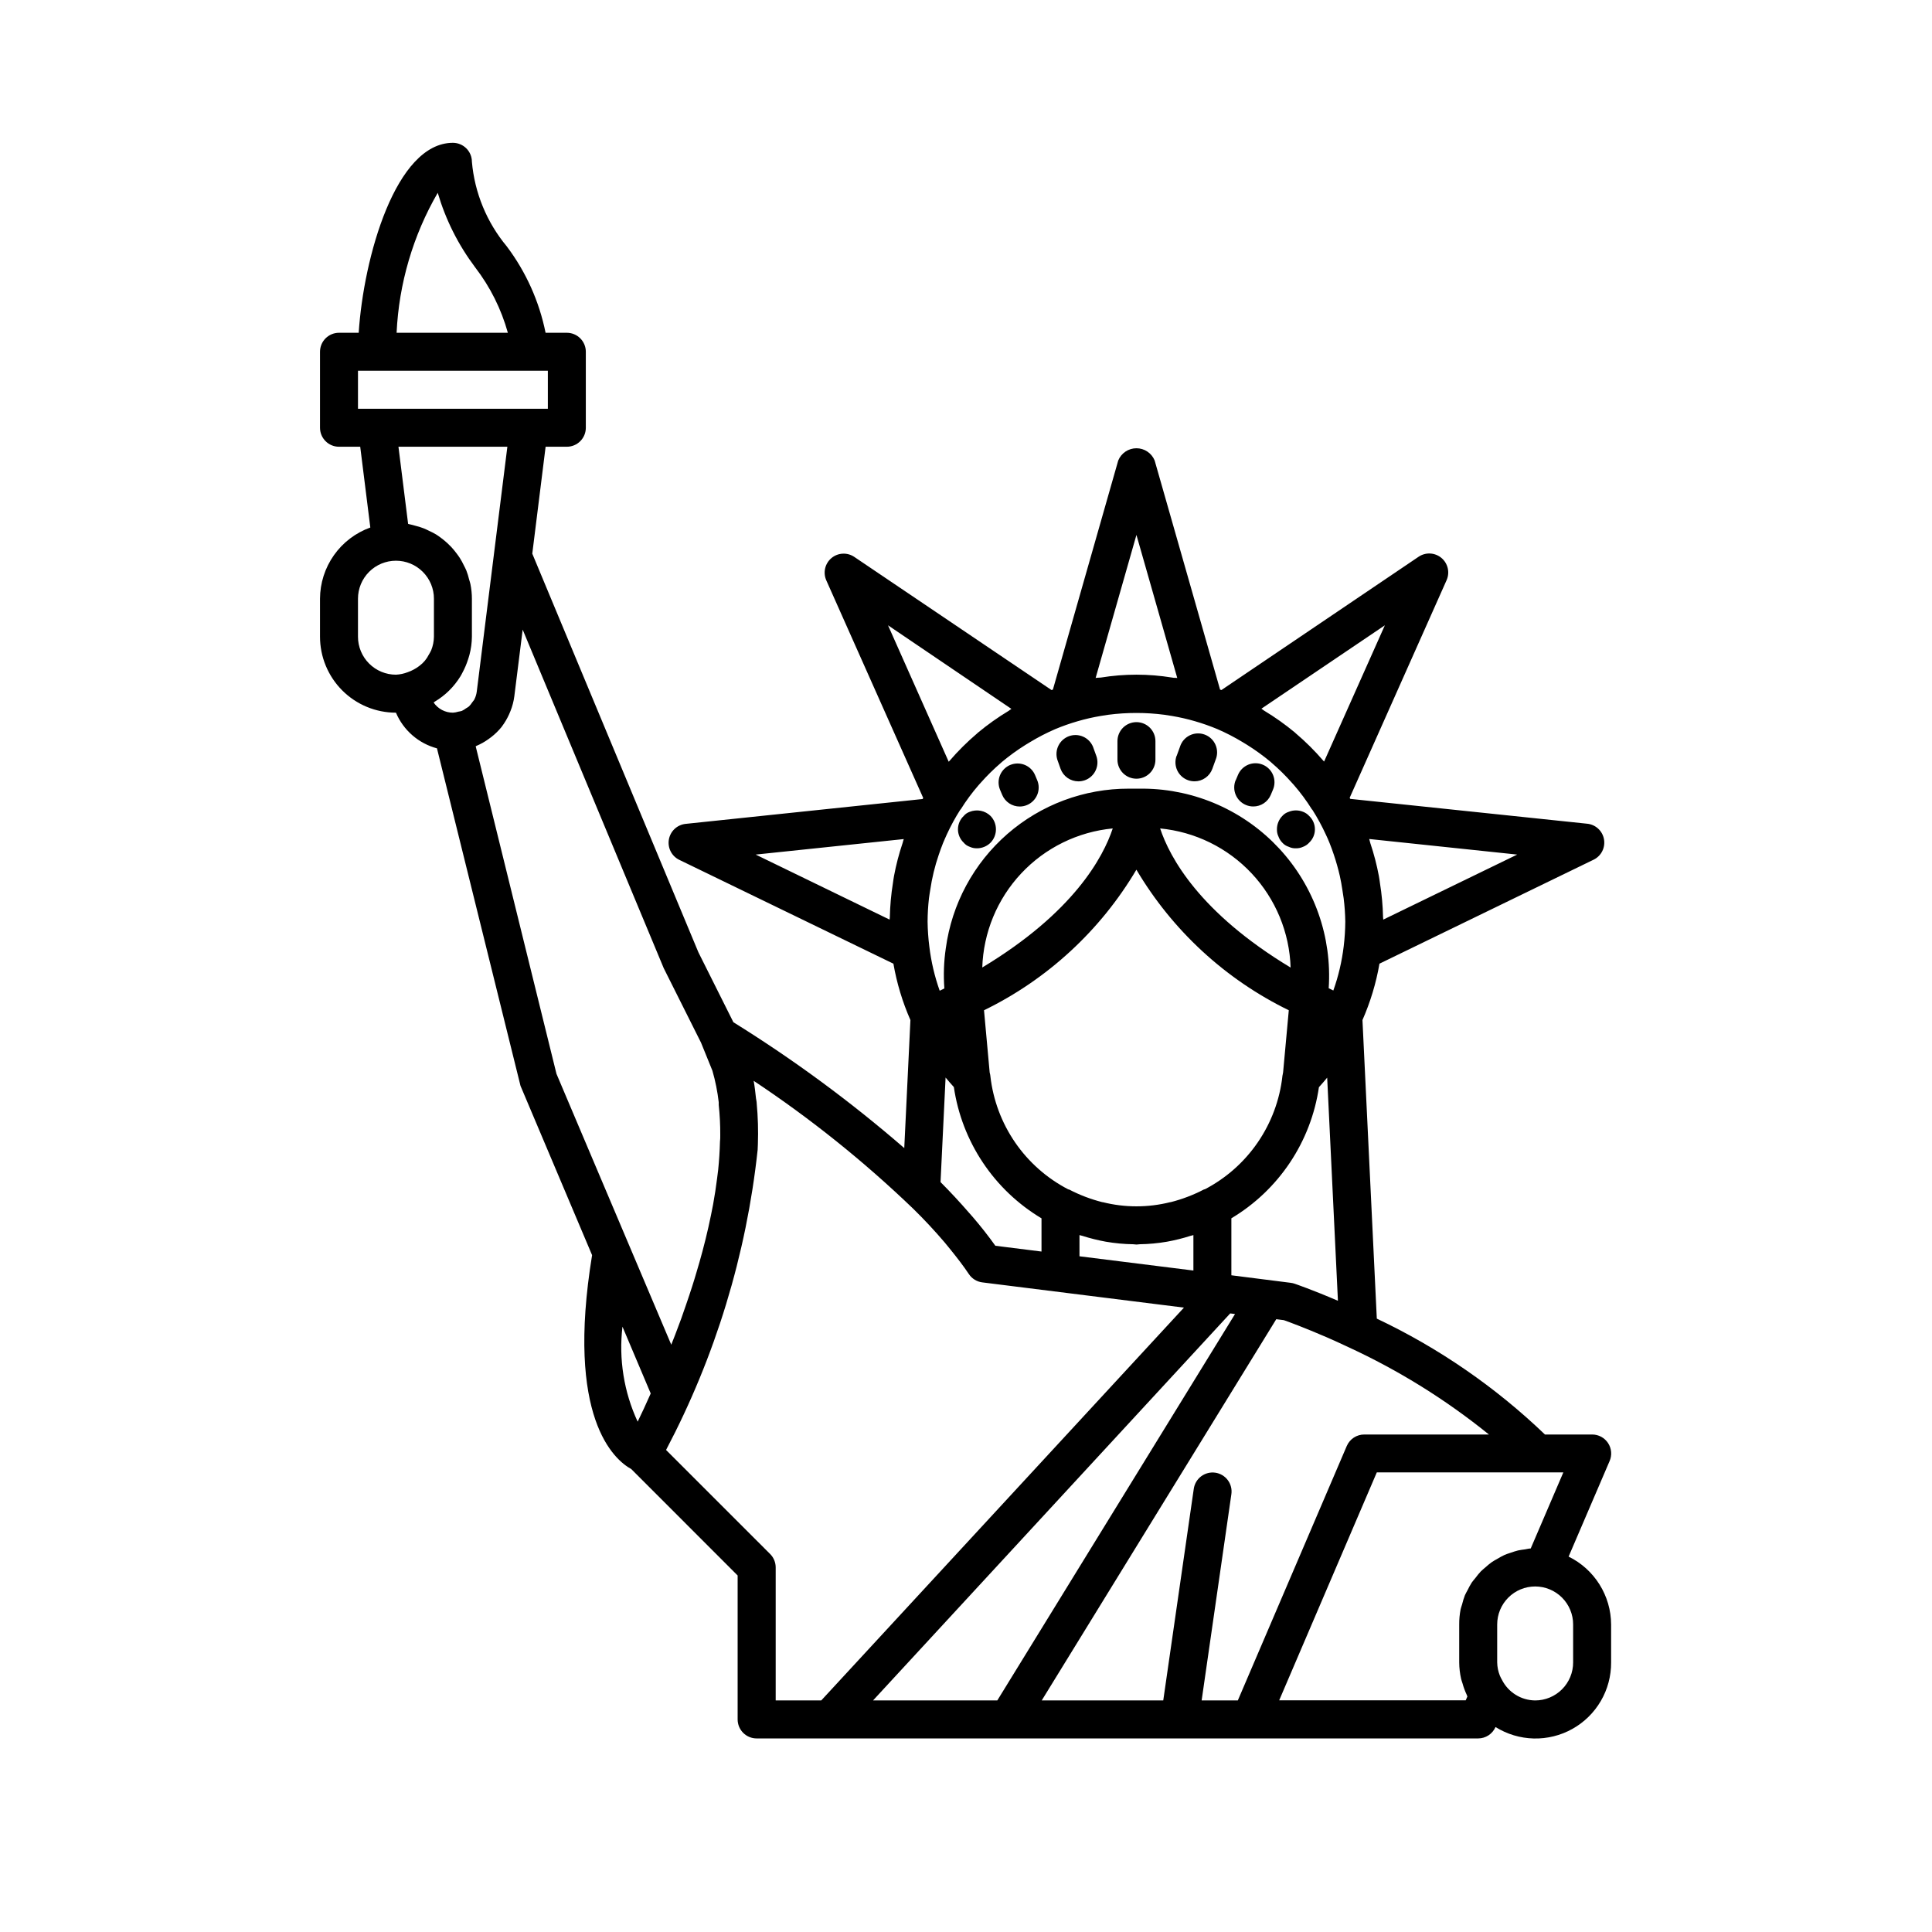 <svg version="1.0" preserveAspectRatio="xMidYMid meet" height="1080" viewBox="0 0 810 810" zoomAndPan="magnify" width="1080" xmlns:xlink="http://www.w3.org/1999/xlink" xmlns="http://www.w3.org/2000/svg"><defs><clipPath id="8046b9fe3f"><path clip-rule="nonzero" d="M 134 59.875 L 675.949 59.875 L 675.949 728.875 L 134 728.875 Z M 134 59.875"></path></clipPath></defs><g clip-path="url(#8046b9fe3f)"><path fill-rule="nonzero" fill-opacity="1" d="M 166.004 298.793 C 166.777 300.613 167.742 302.32 168.902 303.918 C 170.062 305.516 171.387 306.965 172.875 308.258 C 174.367 309.555 175.98 310.668 177.727 311.594 C 179.469 312.52 181.293 313.238 183.199 313.75 L 218.227 455.25 L 248.234 526.227 C 237.09 594.43 257.5 611.996 264.68 615.93 L 309.258 660.527 L 309.258 720.879 C 309.258 721.402 309.309 721.922 309.414 722.434 C 309.516 722.945 309.664 723.445 309.863 723.926 C 310.066 724.41 310.309 724.871 310.602 725.305 C 310.891 725.738 311.223 726.141 311.59 726.512 C 311.961 726.879 312.363 727.211 312.797 727.5 C 313.23 727.793 313.691 728.035 314.172 728.238 C 314.656 728.438 315.152 728.59 315.668 728.691 C 316.18 728.793 316.695 728.844 317.219 728.844 L 619.711 728.844 C 620.484 728.844 621.242 728.73 621.984 728.512 C 622.727 728.289 623.422 727.965 624.07 727.543 C 624.715 727.117 625.289 726.609 625.789 726.016 C 626.289 725.426 626.691 724.773 627.004 724.066 C 628.199 724.812 629.441 725.477 630.727 726.059 C 632.012 726.641 633.332 727.137 634.684 727.539 C 636.035 727.945 637.41 728.262 638.801 728.48 C 640.195 728.703 641.598 728.832 643.008 728.867 C 644.422 728.902 645.828 728.844 647.23 728.688 C 648.633 728.535 650.02 728.289 651.391 727.949 C 652.758 727.609 654.102 727.184 655.414 726.664 C 656.727 726.145 658 725.543 659.23 724.852 C 660.465 724.164 661.645 723.398 662.773 722.551 C 663.902 721.703 664.973 720.785 665.98 719.797 C 666.988 718.809 667.922 717.758 668.789 716.641 C 669.656 715.527 670.445 714.359 671.156 713.141 C 671.867 711.922 672.492 710.66 673.035 709.355 C 673.578 708.051 674.031 706.719 674.395 705.355 C 674.758 703.988 675.031 702.605 675.207 701.207 C 675.387 699.805 675.473 698.398 675.465 696.988 L 675.465 681.059 C 675.457 679.586 675.348 678.117 675.137 676.656 C 674.926 675.195 674.617 673.758 674.207 672.34 C 673.793 670.922 673.289 669.539 672.684 668.195 C 672.082 666.848 671.391 665.547 670.605 664.297 C 669.824 663.047 668.957 661.859 668.008 660.727 C 667.062 659.598 666.039 658.539 664.945 657.551 C 663.848 656.562 662.691 655.656 661.469 654.828 C 660.246 654 658.973 653.262 657.648 652.613 L 674.828 612.57 C 674.961 612.27 675.074 611.957 675.168 611.641 C 675.258 611.328 675.332 611.004 675.387 610.68 C 675.441 610.355 675.473 610.027 675.488 609.695 C 675.5 609.367 675.492 609.039 675.465 608.711 C 675.438 608.379 675.387 608.055 675.32 607.73 C 675.25 607.41 675.164 607.094 675.055 606.781 C 674.945 606.469 674.82 606.164 674.676 605.867 C 674.527 605.574 674.367 605.289 674.184 605.012 C 674.004 604.734 673.805 604.473 673.594 604.223 C 673.379 603.969 673.148 603.734 672.906 603.512 C 672.664 603.289 672.406 603.082 672.137 602.891 C 671.871 602.699 671.59 602.523 671.301 602.371 C 671.008 602.215 670.711 602.074 670.402 601.957 C 670.094 601.836 669.781 601.738 669.461 601.66 C 669.141 601.578 668.816 601.52 668.492 601.48 C 668.164 601.438 667.836 601.422 667.504 601.422 L 647.73 601.422 C 637.367 591.48 626.27 582.434 614.445 574.285 C 602.617 566.133 590.215 558.988 577.234 552.84 L 571.219 427.664 C 574.551 420.074 576.93 412.195 578.348 404.027 L 668.125 360.434 C 668.902 360.055 669.602 359.562 670.219 358.957 C 670.836 358.352 671.344 357.664 671.734 356.891 C 672.129 356.121 672.391 355.309 672.516 354.449 C 672.645 353.594 672.633 352.742 672.484 351.887 C 672.336 351.035 672.051 350.23 671.641 349.469 C 671.227 348.707 670.703 348.035 670.07 347.445 C 669.438 346.855 668.727 346.379 667.938 346.02 C 667.152 345.664 666.328 345.441 665.465 345.352 L 566.121 334.934 L 565.852 334.488 L 606.48 243.27 C 606.836 242.477 607.055 241.652 607.137 240.789 C 607.223 239.93 607.168 239.074 606.973 238.23 C 606.777 237.387 606.453 236.598 606.004 235.859 C 605.551 235.117 604.992 234.473 604.328 233.914 C 603.664 233.359 602.93 232.922 602.125 232.605 C 601.32 232.289 600.484 232.109 599.621 232.062 C 598.754 232.02 597.906 232.113 597.074 232.348 C 596.238 232.582 595.465 232.941 594.746 233.426 L 512.07 289.316 L 511.516 289.109 L 484.098 193.082 C 483.789 192.32 483.379 191.621 482.859 190.984 C 482.344 190.344 481.746 189.797 481.062 189.34 C 480.383 188.879 479.652 188.531 478.867 188.293 C 478.082 188.051 477.277 187.934 476.457 187.934 C 475.637 187.934 474.836 188.051 474.051 188.293 C 473.266 188.531 472.531 188.879 471.852 189.34 C 471.172 189.797 470.57 190.344 470.055 190.984 C 469.535 191.621 469.125 192.32 468.816 193.082 L 441.434 289.109 L 440.875 289.316 L 358.168 233.488 C 357.449 233.004 356.676 232.645 355.844 232.41 C 355.008 232.18 354.16 232.082 353.293 232.129 C 352.43 232.172 351.594 232.352 350.789 232.668 C 349.984 232.984 349.25 233.422 348.586 233.98 C 347.922 234.535 347.363 235.184 346.914 235.922 C 346.461 236.66 346.137 237.449 345.941 238.297 C 345.75 239.141 345.695 239.992 345.777 240.855 C 345.863 241.715 346.082 242.543 346.434 243.332 L 387.062 334.551 L 386.793 334.996 L 287.449 345.414 C 286.586 345.504 285.762 345.727 284.977 346.086 C 284.188 346.441 283.477 346.918 282.844 347.508 C 282.211 348.098 281.688 348.773 281.277 349.531 C 280.863 350.293 280.582 351.102 280.43 351.953 C 280.281 352.805 280.27 353.66 280.398 354.516 C 280.527 355.371 280.785 356.184 281.18 356.957 C 281.574 357.727 282.078 358.414 282.695 359.02 C 283.312 359.625 284.012 360.117 284.789 360.496 L 374.566 404.027 C 375.984 412.195 378.363 420.074 381.699 427.664 L 379.117 481.34 C 356.633 461.859 332.75 444.27 307.477 428.574 L 292.812 399.266 L 223.16 232.121 L 228.75 187.297 L 237.648 187.297 C 238.172 187.297 238.688 187.246 239.203 187.145 C 239.715 187.043 240.211 186.891 240.695 186.691 C 241.176 186.492 241.637 186.246 242.07 185.957 C 242.504 185.668 242.906 185.336 243.277 184.965 C 243.648 184.598 243.977 184.195 244.266 183.758 C 244.559 183.324 244.801 182.867 245.004 182.383 C 245.203 181.898 245.355 181.402 245.457 180.887 C 245.559 180.375 245.609 179.859 245.609 179.336 L 245.609 147.48 C 245.609 146.957 245.559 146.438 245.457 145.926 C 245.355 145.414 245.203 144.914 245.004 144.43 C 244.801 143.949 244.559 143.488 244.266 143.055 C 243.977 142.621 243.648 142.219 243.277 141.848 C 242.906 141.477 242.504 141.148 242.07 140.859 C 241.637 140.566 241.176 140.32 240.695 140.121 C 240.211 139.922 239.715 139.77 239.203 139.668 C 238.688 139.566 238.172 139.516 237.648 139.516 L 228.734 139.516 C 227.406 132.938 225.367 126.586 222.617 120.465 C 219.863 114.348 216.469 108.605 212.43 103.246 C 210.355 100.75 208.48 98.113 206.805 95.332 C 205.129 92.551 203.672 89.66 202.438 86.66 C 201.199 83.656 200.195 80.578 199.426 77.422 C 198.656 74.27 198.133 71.074 197.848 67.84 C 197.848 67.316 197.797 66.801 197.695 66.285 C 197.594 65.773 197.441 65.277 197.242 64.793 C 197.039 64.309 196.797 63.852 196.504 63.414 C 196.215 62.98 195.887 62.578 195.516 62.211 C 195.145 61.84 194.742 61.508 194.309 61.219 C 193.875 60.93 193.414 60.684 192.934 60.484 C 192.449 60.281 191.953 60.133 191.441 60.031 C 190.926 59.926 190.41 59.875 189.887 59.875 C 165.879 59.875 152.426 107.977 150.387 139.516 L 142.125 139.516 C 141.602 139.516 141.086 139.566 140.57 139.668 C 140.059 139.77 139.562 139.922 139.078 140.121 C 138.594 140.32 138.137 140.566 137.703 140.859 C 137.27 141.148 136.867 141.477 136.496 141.848 C 136.125 142.219 135.797 142.621 135.508 143.055 C 135.215 143.488 134.969 143.949 134.77 144.43 C 134.57 144.914 134.418 145.414 134.316 145.926 C 134.215 146.438 134.164 146.957 134.164 147.48 L 134.164 179.336 C 134.164 179.859 134.215 180.375 134.316 180.887 C 134.418 181.402 134.57 181.898 134.77 182.383 C 134.969 182.867 135.215 183.324 135.508 183.758 C 135.797 184.195 136.125 184.598 136.496 184.965 C 136.867 185.336 137.27 185.668 137.703 185.957 C 138.137 186.246 138.594 186.492 139.078 186.691 C 139.562 186.895 140.059 187.043 140.57 187.145 C 141.086 187.246 141.602 187.297 142.125 187.297 L 151.023 187.297 L 155.258 221.16 C 153.73 221.711 152.25 222.371 150.824 223.148 C 149.395 223.922 148.035 224.801 146.742 225.785 C 145.445 226.77 144.234 227.844 143.105 229.012 C 141.977 230.184 140.945 231.43 140.008 232.758 C 139.07 234.086 138.238 235.477 137.512 236.93 C 136.785 238.383 136.176 239.887 135.68 241.434 C 135.184 242.98 134.812 244.559 134.555 246.164 C 134.301 247.77 134.172 249.383 134.164 251.012 L 134.164 266.938 C 134.164 267.98 134.215 269.023 134.316 270.059 C 134.422 271.098 134.574 272.129 134.777 273.152 C 134.98 274.176 135.234 275.188 135.535 276.184 C 135.84 277.184 136.188 278.164 136.59 279.129 C 136.988 280.094 137.434 281.035 137.926 281.953 C 138.414 282.875 138.953 283.77 139.531 284.637 C 140.109 285.504 140.73 286.34 141.391 287.148 C 142.055 287.953 142.754 288.727 143.492 289.465 C 144.227 290.199 145 290.902 145.805 291.562 C 146.613 292.223 147.449 292.844 148.316 293.426 C 149.184 294.004 150.078 294.539 150.996 295.031 C 151.914 295.523 152.855 295.969 153.82 296.367 C 154.785 296.77 155.766 297.117 156.762 297.422 C 157.762 297.723 158.77 297.977 159.793 298.18 C 160.816 298.383 161.848 298.539 162.883 298.641 C 163.922 298.742 164.965 298.793 166.004 298.793 Z M 636.094 358.285 L 579.941 385.551 C 579.941 385.203 579.848 384.852 579.848 384.5 C 579.742 379.691 579.309 374.914 578.539 370.164 C 578.398 369.195 578.285 368.223 578.094 367.25 C 577.223 362.582 576.027 357.992 574.512 353.488 C 574.32 352.934 574.242 352.312 574.051 351.754 Z M 378.402 353.504 C 376.887 358.004 375.691 362.586 374.82 367.25 C 374.629 368.223 374.52 369.195 374.375 370.164 C 373.605 374.914 373.172 379.691 373.07 384.5 C 373.07 384.852 372.973 385.203 372.973 385.551 L 316.82 358.285 L 378.91 351.785 C 378.672 352.344 378.594 352.949 378.402 353.535 Z M 198.008 294.43 C 197.605 295.066 197.137 295.648 196.605 296.18 C 196.223 296.477 195.82 296.734 195.395 296.961 C 194.844 297.387 194.258 297.746 193.629 298.043 C 193.148 298.191 192.66 298.297 192.164 298.363 C 191.422 298.605 190.664 298.746 189.887 298.793 C 189.09 298.793 188.305 298.699 187.531 298.508 C 186.758 298.316 186.02 298.035 185.312 297.664 C 184.609 297.293 183.957 296.84 183.363 296.309 C 182.77 295.777 182.246 295.184 181.801 294.523 C 181.973 294.43 182.102 294.27 182.277 294.176 C 186.715 291.516 190.297 287.984 193.023 283.582 C 193.375 283.023 193.66 282.434 193.961 281.863 C 194.863 280.176 195.605 278.426 196.191 276.605 C 196.398 275.922 196.637 275.27 196.812 274.582 C 197.477 272.078 197.82 269.527 197.848 266.938 L 197.848 251.012 C 197.844 248.945 197.637 246.902 197.227 244.879 C 197.098 244.242 196.875 243.637 196.699 243 C 196.387 241.691 195.988 240.414 195.508 239.16 C 195.219 238.441 194.855 237.789 194.52 237.121 C 194.008 236.023 193.43 234.961 192.785 233.934 C 192.371 233.266 191.875 232.645 191.414 232.008 C 190.719 231.07 189.977 230.172 189.188 229.316 C 188.637 228.738 188.07 228.18 187.484 227.645 C 186.629 226.863 185.738 226.129 184.809 225.445 C 184.168 224.961 183.512 224.504 182.832 224.074 C 181.832 223.488 180.805 222.957 179.746 222.484 C 179.027 222.133 178.328 221.781 177.578 221.496 C 176.426 221.047 175.25 220.68 174.047 220.398 C 173.297 220.191 172.582 219.965 171.832 219.824 C 171.578 219.824 171.355 219.68 171.102 219.633 L 167.055 187.297 L 212.715 187.297 L 199.887 289.953 C 199.73 291.172 199.363 292.324 198.785 293.41 C 198.543 293.762 198.285 294.102 198.008 294.43 Z M 267.34 596.039 C 264.457 589.824 262.477 583.336 261.395 576.57 C 260.312 569.805 260.172 563.023 260.973 556.219 L 272.816 584.219 C 270.777 588.855 268.918 592.805 267.34 596.039 Z M 418.125 712.914 L 366.031 712.914 L 515.766 550.66 L 516.594 550.754 L 517.789 550.914 Z M 415.227 451.238 L 415.227 451.141 C 415.168 450.641 415.066 450.148 414.926 449.66 L 412.551 423.555 C 419.168 420.332 425.512 416.641 431.59 412.492 C 437.664 408.34 443.41 403.77 448.82 398.777 C 454.227 393.789 459.246 388.434 463.875 382.711 C 468.504 376.984 472.691 370.957 476.441 364.621 C 480.191 370.957 484.379 376.984 489.008 382.711 C 493.637 388.434 498.656 393.789 504.062 398.777 C 509.473 403.77 515.219 408.34 521.293 412.492 C 527.371 416.641 533.715 420.332 540.332 423.555 L 537.957 449.5 C 537.957 449.773 537.688 450.871 537.656 451.094 L 537.656 451.191 C 537.379 453.672 536.949 456.129 536.367 458.559 C 535.789 460.992 535.062 463.375 534.188 465.719 C 533.316 468.059 532.305 470.34 531.152 472.555 C 530 474.773 528.719 476.914 527.305 478.973 C 525.895 481.031 524.359 483 522.703 484.871 C 521.051 486.742 519.289 488.508 517.418 490.164 C 515.547 491.82 513.582 493.355 511.523 494.77 C 509.469 496.184 507.332 497.469 505.113 498.625 C 504.973 498.625 504.797 498.625 504.668 498.734 C 500.254 501.027 495.637 502.781 490.816 504.008 L 490.645 504.008 C 485.992 505.176 481.27 505.762 476.473 505.762 C 471.676 505.762 466.953 505.176 462.305 504.008 L 462.129 504.008 C 457.309 502.781 452.691 501.027 448.277 498.734 C 448.152 498.656 447.977 498.734 447.832 498.625 C 445.613 497.473 443.477 496.191 441.418 494.777 C 439.355 493.367 437.391 491.832 435.52 490.18 C 433.645 488.527 431.879 486.766 430.223 484.895 C 428.566 483.027 427.031 481.062 425.613 479.004 C 424.199 476.945 422.914 474.809 421.758 472.594 C 420.605 470.379 419.59 468.102 418.715 465.762 C 417.84 463.422 417.109 461.035 416.527 458.605 C 415.941 456.176 415.508 453.719 415.227 451.238 Z M 436.656 510.793 L 436.656 524.715 L 417.312 522.293 C 414.34 518.137 411.188 514.125 407.855 510.25 L 406.262 508.449 C 402.434 504.027 398.453 499.742 394.324 495.598 L 396.441 451.762 C 397.555 453.117 398.719 454.457 399.91 455.762 C 400.324 458.586 400.891 461.375 401.613 464.137 C 402.336 466.895 403.211 469.605 404.234 472.27 C 405.258 474.934 406.426 477.531 407.738 480.062 C 409.047 482.598 410.496 485.051 412.082 487.422 C 413.664 489.793 415.375 492.07 417.211 494.254 C 419.047 496.438 421 498.512 423.066 500.477 C 425.133 502.441 427.305 504.285 429.574 506.012 C 431.848 507.734 434.207 509.328 436.656 510.793 Z M 411.82 405.668 C 411.879 403.848 412.016 402.031 412.238 400.227 C 412.457 398.418 412.762 396.621 413.145 394.84 C 413.527 393.059 413.988 391.301 414.531 389.559 C 415.074 387.82 415.691 386.109 416.391 384.426 C 417.086 382.742 417.855 381.094 418.703 379.48 C 419.547 377.867 420.465 376.293 421.449 374.762 C 422.438 373.234 423.492 371.75 424.613 370.312 C 425.734 368.879 426.918 367.496 428.164 366.168 C 429.41 364.84 430.715 363.566 432.074 362.355 C 433.434 361.145 434.848 360 436.309 358.914 C 437.773 357.832 439.285 356.816 440.84 355.871 C 442.395 354.922 443.992 354.047 445.625 353.246 C 447.262 352.441 448.926 351.715 450.629 351.062 C 452.328 350.41 454.055 349.836 455.805 349.34 C 457.559 348.844 459.328 348.426 461.121 348.09 C 462.91 347.754 464.711 347.5 466.523 347.324 C 462.496 359.461 450.062 382.621 411.82 405.621 Z M 486.375 347.324 C 488.188 347.5 489.988 347.754 491.781 348.09 C 493.57 348.426 495.34 348.84 497.094 349.336 C 498.844 349.832 500.57 350.406 502.273 351.059 C 503.973 351.711 505.641 352.438 507.273 353.238 C 508.91 354.043 510.504 354.918 512.062 355.863 C 513.617 356.809 515.129 357.824 516.59 358.906 C 518.055 359.988 519.469 361.137 520.828 362.348 C 522.191 363.559 523.492 364.828 524.738 366.156 C 525.984 367.484 527.168 368.867 528.293 370.301 C 529.414 371.738 530.469 373.219 531.453 374.75 C 532.441 376.281 533.359 377.852 534.207 379.469 C 535.051 381.082 535.82 382.727 536.52 384.41 C 537.215 386.094 537.836 387.805 538.379 389.547 C 538.922 391.285 539.383 393.043 539.77 394.824 C 540.152 396.605 540.453 398.402 540.676 400.207 C 540.898 402.016 541.039 403.832 541.094 405.652 C 502.805 382.574 490.387 359.414 486.375 347.277 Z M 552.973 455.809 C 554.148 454.504 555.312 453.18 556.426 451.812 L 560.934 545.355 C 550.121 540.703 543.086 538.316 542.688 538.172 C 542.168 538.004 541.637 537.887 541.094 537.82 L 516.258 534.668 L 516.258 510.777 C 518.707 509.312 521.066 507.723 523.336 505.996 C 525.605 504.273 527.773 502.43 529.84 500.465 C 531.906 498.496 533.855 496.426 535.691 494.242 C 537.527 492.062 539.234 489.785 540.82 487.414 C 542.402 485.039 543.848 482.59 545.16 480.055 C 546.469 477.523 547.637 474.926 548.656 472.266 C 549.68 469.602 550.551 466.891 551.273 464.133 C 551.992 461.375 552.559 458.582 552.973 455.762 Z M 452.578 517.816 C 452.973 517.961 453.387 518.008 453.801 518.137 C 457.023 519.168 460.297 519.984 463.625 520.586 C 467.43 521.246 471.262 521.602 475.121 521.656 C 475.582 521.656 475.996 521.781 476.457 521.781 C 476.918 521.781 477.332 521.672 477.793 521.656 C 481.652 521.602 485.484 521.246 489.289 520.586 C 492.617 519.984 495.891 519.168 499.113 518.137 C 499.527 518.008 499.941 517.961 500.34 517.816 L 500.34 532.676 L 452.578 526.703 Z M 659.543 681.059 L 659.543 696.988 C 659.543 697.508 659.52 698.031 659.469 698.551 C 659.418 699.066 659.34 699.582 659.238 700.094 C 659.137 700.605 659.012 701.113 658.859 701.609 C 658.707 702.109 658.531 702.602 658.332 703.082 C 658.133 703.566 657.91 704.035 657.664 704.496 C 657.418 704.957 657.152 705.402 656.859 705.836 C 656.57 706.27 656.262 706.688 655.93 707.094 C 655.602 707.496 655.25 707.883 654.883 708.25 C 654.512 708.621 654.125 708.969 653.723 709.301 C 653.32 709.633 652.902 709.941 652.469 710.23 C 652.035 710.52 651.59 710.789 651.129 711.035 C 650.668 711.281 650.199 711.504 649.715 711.703 C 649.234 711.902 648.742 712.078 648.246 712.23 C 647.746 712.383 647.242 712.508 646.73 712.609 C 646.219 712.711 645.703 712.789 645.184 712.84 C 644.664 712.891 644.145 712.914 643.625 712.914 C 642.184 712.902 640.77 712.699 639.387 712.297 C 638 711.898 636.695 711.32 635.473 710.559 C 634.246 709.801 633.145 708.895 632.168 707.832 C 631.195 706.773 630.379 705.598 629.727 704.316 C 629.383 703.727 629.082 703.125 628.816 702.5 C 628.109 700.73 627.738 698.895 627.703 696.988 L 627.703 681.059 C 627.703 680.539 627.73 680.02 627.781 679.5 C 627.832 678.98 627.906 678.465 628.008 677.953 C 628.109 677.441 628.238 676.938 628.387 676.438 C 628.539 675.938 628.715 675.445 628.914 674.965 C 629.113 674.484 629.336 674.012 629.582 673.551 C 629.828 673.09 630.098 672.645 630.387 672.211 C 630.676 671.777 630.984 671.359 631.316 670.957 C 631.648 670.551 631.996 670.168 632.367 669.797 C 632.734 669.43 633.121 669.078 633.523 668.746 C 633.926 668.418 634.344 668.105 634.777 667.816 C 635.211 667.527 635.66 667.258 636.117 667.012 C 636.578 666.766 637.051 666.543 637.531 666.344 C 638.012 666.145 638.504 665.969 639.004 665.816 C 639.5 665.668 640.008 665.539 640.52 665.438 C 641.027 665.336 641.543 665.262 642.062 665.211 C 642.582 665.156 643.102 665.133 643.625 665.133 C 644.145 665.133 644.664 665.156 645.184 665.211 C 645.703 665.262 646.219 665.336 646.73 665.438 C 647.242 665.539 647.746 665.668 648.246 665.816 C 648.742 665.969 649.234 666.145 649.715 666.344 C 650.199 666.543 650.668 666.766 651.129 667.012 C 651.59 667.258 652.035 667.527 652.469 667.816 C 652.902 668.105 653.32 668.418 653.723 668.746 C 654.125 669.078 654.512 669.43 654.883 669.797 C 655.25 670.168 655.602 670.551 655.93 670.957 C 656.262 671.359 656.57 671.777 656.859 672.211 C 657.152 672.645 657.418 673.09 657.664 673.551 C 657.91 674.012 658.133 674.484 658.332 674.965 C 658.531 675.445 658.707 675.938 658.859 676.438 C 659.012 676.938 659.137 677.441 659.238 677.953 C 659.34 678.465 659.418 678.98 659.469 679.5 C 659.52 680.02 659.543 680.539 659.543 681.059 Z M 655.422 617.348 L 641.762 649.203 C 640.918 649.203 640.168 649.477 639.324 649.586 C 638.48 649.699 637.398 649.824 636.461 650.031 C 635.52 650.238 634.344 650.668 633.273 651.02 C 632.207 651.371 631.492 651.594 630.648 651.977 C 629.648 652.457 628.68 652.988 627.734 653.57 C 626.938 653.992 626.16 654.453 625.41 654.953 C 624.5 655.617 623.629 656.328 622.801 657.09 C 622.148 657.664 621.445 658.203 620.84 658.824 C 620.051 659.676 619.312 660.566 618.629 661.5 C 618.102 662.168 617.531 662.773 617.035 663.492 C 616.395 664.52 615.809 665.582 615.285 666.676 C 614.918 667.395 614.488 668.062 614.172 668.812 C 613.691 670.078 613.293 671.367 612.977 672.684 C 612.785 673.367 612.516 674.004 612.371 674.688 C 611.961 676.793 611.766 678.918 611.781 681.059 L 611.781 696.988 C 611.801 699.336 612.07 701.656 612.594 703.949 C 612.738 704.555 612.977 705.129 613.152 705.715 C 613.613 707.395 614.211 709.016 614.949 710.59 C 615.047 710.812 615.094 711.051 615.207 711.273 L 614.504 712.867 L 536.305 712.867 L 577.234 617.301 L 655.422 617.301 Z M 624.234 601.422 L 571.98 601.422 C 571.203 601.418 570.441 601.527 569.699 601.746 C 568.953 601.969 568.254 602.289 567.605 602.715 C 566.953 603.141 566.379 603.648 565.875 604.242 C 565.375 604.836 564.969 605.488 564.656 606.199 L 518.965 712.914 L 503.793 712.914 L 516.258 626.445 C 516.332 625.926 516.355 625.406 516.328 624.883 C 516.301 624.363 516.223 623.848 516.09 623.34 C 515.961 622.832 515.785 622.344 515.559 621.871 C 515.332 621.402 515.062 620.957 514.75 620.539 C 514.438 620.117 514.086 619.734 513.695 619.387 C 513.309 619.035 512.887 618.727 512.438 618.461 C 511.988 618.195 511.516 617.973 511.023 617.801 C 510.531 617.625 510.027 617.504 509.508 617.43 C 508.992 617.355 508.473 617.332 507.949 617.359 C 507.426 617.387 506.914 617.465 506.406 617.598 C 505.898 617.727 505.41 617.902 504.941 618.129 C 504.469 618.355 504.023 618.625 503.605 618.938 C 503.188 619.25 502.805 619.602 502.453 619.992 C 502.105 620.383 501.797 620.801 501.531 621.25 C 501.262 621.699 501.043 622.172 500.871 622.664 C 500.695 623.16 500.57 623.664 500.496 624.184 L 487.699 712.914 L 436.75 712.914 L 535.078 553.082 L 538.262 553.48 C 540.379 554.227 546.984 556.664 556.125 560.613 C 558.973 561.855 562.094 563.273 565.375 564.82 C 586.508 574.582 606.129 586.781 624.234 601.422 Z M 580.609 262.16 L 555.137 319.277 C 555.027 319.148 554.898 319.055 554.785 318.91 C 551.227 314.777 547.367 310.941 543.211 307.41 L 542.879 307.09 C 538.809 303.715 534.512 300.66 529.984 297.934 C 529.586 297.695 529.25 297.359 528.852 297.121 Z M 476.457 224.266 L 493.57 284.25 C 492.871 284.141 492.141 284.25 491.438 284.074 C 481.453 282.453 471.465 282.453 461.477 284.074 C 460.777 284.172 460.043 284.074 459.344 284.25 Z M 431.879 311.121 C 435.266 309.074 438.773 307.262 442.402 305.691 C 445.477 304.41 448.613 303.305 451.812 302.379 C 454.996 301.449 458.223 300.711 461.492 300.164 L 464.676 299.668 C 472.5 298.66 480.32 298.66 488.145 299.668 L 491.328 300.164 C 494.598 300.711 497.824 301.449 501.008 302.379 C 504.207 303.305 507.34 304.41 510.418 305.691 C 514.047 307.262 517.555 309.074 520.941 311.121 L 522.852 312.285 C 526.305 314.445 529.594 316.828 532.723 319.438 L 533.086 319.77 C 536.16 322.406 539.039 325.238 541.715 328.277 L 542.48 329.121 C 545.258 332.32 547.77 335.719 550.012 339.312 L 550.219 339.504 C 552.324 342.816 554.199 346.258 555.836 349.824 C 556.395 351.035 556.969 352.23 557.43 353.457 C 558.082 355.051 558.672 356.723 559.23 358.379 C 559.785 360.035 560.184 361.324 560.598 362.824 C 561.012 364.32 561.395 365.738 561.727 367.234 C 562.176 369.195 562.508 371.184 562.812 373.191 C 562.984 374.324 563.191 375.453 563.336 376.617 C 563.742 379.863 563.969 383.125 564.02 386.395 C 563.992 389.863 563.77 393.32 563.352 396.766 C 562.59 403.094 561.141 409.266 559.004 415.273 L 557.062 414.316 C 557.152 412.992 557.207 411.664 557.227 410.332 C 557.246 409.004 557.234 407.676 557.188 406.344 C 557.141 405.016 557.062 403.688 556.945 402.363 C 556.832 401.039 556.684 399.719 556.504 398.402 C 556.32 397.082 556.105 395.773 555.859 394.465 C 555.613 393.16 555.332 391.859 555.016 390.566 C 554.703 389.273 554.355 387.992 553.977 386.719 C 553.598 385.441 553.188 384.18 552.742 382.926 C 552.301 381.672 551.824 380.43 551.316 379.199 C 550.812 377.973 550.273 376.754 549.703 375.555 C 549.137 374.352 548.539 373.164 547.91 371.992 C 547.281 370.82 546.621 369.668 545.934 368.527 C 545.246 367.391 544.531 366.27 543.789 365.168 C 543.043 364.066 542.27 362.984 541.473 361.922 C 540.672 360.859 539.848 359.816 538.996 358.797 C 538.141 357.777 537.266 356.777 536.363 355.805 C 535.457 354.828 534.531 353.875 533.582 352.945 C 532.629 352.02 531.656 351.113 530.656 350.234 C 529.66 349.355 528.641 348.504 527.602 347.676 C 526.559 346.848 525.5 346.047 524.418 345.273 C 523.336 344.5 522.234 343.758 521.117 343.039 C 519.996 342.32 518.859 341.633 517.707 340.973 C 516.551 340.312 515.383 339.684 514.195 339.086 C 513.008 338.484 511.809 337.914 510.594 337.375 C 509.379 336.836 508.152 336.328 506.91 335.852 C 505.668 335.375 504.418 334.934 503.152 334.52 C 501.891 334.105 500.617 333.727 499.332 333.379 C 498.051 333.031 496.758 332.715 495.461 332.434 C 494.16 332.152 492.855 331.902 491.547 331.684 C 490.234 331.469 488.918 331.289 487.598 331.137 C 486.277 330.988 484.953 330.875 483.625 330.793 C 482.297 330.711 480.969 330.664 479.641 330.648 L 473.273 330.648 C 470.957 330.645 468.645 330.742 466.336 330.941 C 464.027 331.145 461.734 331.449 459.453 331.859 C 457.176 332.266 454.918 332.777 452.684 333.391 C 450.449 334 448.246 334.711 446.074 335.523 C 443.902 336.332 441.773 337.238 439.684 338.238 C 437.598 339.242 435.555 340.336 433.566 341.52 C 431.574 342.707 429.641 343.977 427.766 345.34 C 425.891 346.699 424.078 348.137 422.332 349.66 C 420.586 351.184 418.91 352.781 417.309 354.457 C 415.703 356.129 414.18 357.871 412.734 359.68 C 411.289 361.492 409.926 363.363 408.648 365.297 C 407.371 367.23 406.18 369.219 405.082 371.258 C 403.984 373.297 402.977 375.383 402.066 377.516 C 401.156 379.645 400.34 381.812 399.625 384.016 C 398.906 386.219 398.293 388.453 397.777 390.711 C 397.262 392.969 396.848 395.25 396.535 397.547 C 395.711 403.141 395.508 408.758 395.93 414.398 L 393.973 415.367 C 391.84 409.355 390.391 403.18 389.625 396.844 C 389.184 393.375 388.941 389.895 388.895 386.395 C 388.91 383.125 389.102 379.867 389.469 376.617 C 389.609 375.453 389.816 374.324 389.992 373.191 C 390.723 368.141 391.918 363.203 393.574 358.379 C 394.066 356.914 394.723 355.082 395.375 353.457 C 395.867 352.23 396.441 351.035 396.965 349.824 C 398.605 346.258 400.477 342.816 402.586 339.504 C 402.586 339.426 402.746 339.395 402.793 339.312 C 405.035 335.719 407.547 332.32 410.324 329.121 L 411.086 328.277 C 413.766 325.238 416.641 322.406 419.715 319.77 L 420.082 319.438 C 423.211 316.828 426.5 314.445 429.953 312.285 Z M 372.305 262.16 L 424.031 297.199 C 423.633 297.438 423.297 297.773 422.902 298.012 C 418.371 300.742 414.074 303.793 410.004 307.172 L 409.672 307.488 C 405.516 311.023 401.656 314.855 398.098 318.988 C 397.984 319.133 397.859 319.23 397.746 319.355 Z M 317.25 462.609 C 317.25 461.879 317.043 461.176 316.949 460.445 C 316.68 457.992 316.422 455.523 315.977 453.133 C 339.867 469.004 362.156 486.875 382.844 506.746 C 387.461 511.266 391.867 515.988 396.059 520.906 C 396.934 521.941 397.73 522.945 398.559 523.965 C 401.297 527.355 403.938 530.766 406.199 534.156 C 406.84 535.121 407.652 535.906 408.637 536.516 C 409.621 537.125 410.688 537.504 411.836 537.645 L 496.375 548.223 L 344.316 712.914 L 325.211 712.914 L 325.211 657.168 C 325.215 656.113 325.012 655.094 324.609 654.117 C 324.207 653.141 323.633 652.277 322.887 651.531 L 279.25 607.902 C 289.566 588.336 297.957 567.973 304.414 546.812 C 310.871 525.652 315.285 504.07 317.648 482.074 L 317.746 479.652 C 317.941 473.961 317.777 468.281 317.25 462.609 Z M 278.262 405.891 L 293.91 437.141 L 298.688 448.914 C 299.934 453.246 300.816 457.652 301.332 462.133 L 301.332 463.23 C 301.785 467.469 301.996 471.715 301.969 475.973 C 301.969 476.852 301.969 477.758 301.855 478.648 C 301.754 482.566 301.504 486.473 301.109 490.371 C 300.98 491.598 300.789 492.824 300.645 494.051 C 300.184 497.684 299.645 501.316 298.973 504.945 C 298.703 506.461 298.387 507.957 298.082 509.453 C 297.402 512.801 296.656 516.121 295.84 519.426 C 295.41 521.16 294.977 522.867 294.516 524.586 C 293.711 527.602 292.859 530.586 291.969 533.535 C 291.414 535.418 290.855 537.297 290.25 539.16 C 289.406 541.82 288.531 544.414 287.641 546.996 C 286.953 548.953 286.285 550.945 285.602 552.855 C 284.742 555.215 283.883 557.477 283.023 559.723 L 281.43 563.77 L 233.301 450.203 L 199.438 312.906 L 199.82 312.684 C 201.551 311.945 203.18 311.035 204.707 309.941 C 205.137 309.641 205.551 309.352 205.965 309.02 C 207.566 307.777 209.004 306.371 210.281 304.797 L 210.457 304.543 C 211.625 302.98 212.613 301.305 213.418 299.527 C 213.641 299.047 213.848 298.555 214.039 298.062 C 214.824 296.09 215.355 294.051 215.629 291.945 L 219.133 263.977 Z M 183.52 80.836 C 186.875 92.188 192.102 102.602 199.199 112.07 C 205.543 120.336 210.117 129.484 212.922 139.516 L 166.277 139.516 C 166.762 129.188 168.461 119.062 171.379 109.141 C 174.293 99.223 178.34 89.785 183.52 80.836 Z M 150.086 171.371 L 150.086 155.441 L 229.688 155.441 L 229.688 171.371 Z M 150.086 251.012 C 150.086 250.488 150.109 249.969 150.16 249.449 C 150.215 248.93 150.289 248.414 150.391 247.902 C 150.492 247.391 150.621 246.887 150.77 246.387 C 150.922 245.887 151.098 245.398 151.297 244.914 C 151.496 244.434 151.719 243.961 151.965 243.5 C 152.211 243.043 152.48 242.594 152.77 242.16 C 153.059 241.727 153.367 241.309 153.699 240.906 C 154.031 240.504 154.379 240.117 154.75 239.746 C 155.117 239.379 155.504 239.027 155.906 238.699 C 156.309 238.367 156.727 238.055 157.16 237.766 C 157.594 237.477 158.039 237.207 158.5 236.961 C 158.961 236.719 159.43 236.492 159.914 236.293 C 160.395 236.094 160.887 235.918 161.383 235.77 C 161.883 235.617 162.387 235.488 162.898 235.387 C 163.41 235.285 163.926 235.211 164.445 235.16 C 164.965 235.109 165.484 235.082 166.004 235.082 C 166.527 235.082 167.047 235.109 167.566 235.16 C 168.086 235.211 168.602 235.285 169.113 235.387 C 169.625 235.488 170.129 235.617 170.629 235.77 C 171.125 235.918 171.617 236.094 172.098 236.293 C 172.578 236.496 173.051 236.719 173.512 236.961 C 173.969 237.207 174.418 237.477 174.852 237.766 C 175.285 238.055 175.703 238.367 176.105 238.699 C 176.508 239.027 176.895 239.379 177.262 239.746 C 177.633 240.117 177.98 240.504 178.312 240.906 C 178.645 241.309 178.953 241.727 179.242 242.16 C 179.531 242.594 179.801 243.043 180.047 243.5 C 180.293 243.961 180.516 244.434 180.715 244.914 C 180.914 245.398 181.09 245.887 181.242 246.387 C 181.391 246.887 181.52 247.391 181.621 247.902 C 181.723 248.414 181.797 248.93 181.852 249.449 C 181.902 249.969 181.926 250.488 181.926 251.012 L 181.926 266.938 C 181.898 268.91 181.516 270.809 180.781 272.641 C 180.484 273.27 180.148 273.883 179.777 274.473 C 178.863 276.305 177.59 277.836 175.957 279.074 C 175.199 279.68 174.391 280.211 173.535 280.668 C 172.688 281.133 171.809 281.52 170.895 281.832 C 169.32 282.438 167.691 282.785 166.004 282.867 C 165.484 282.867 164.965 282.84 164.445 282.789 C 163.926 282.738 163.41 282.66 162.898 282.559 C 162.387 282.457 161.883 282.332 161.383 282.18 C 160.887 282.027 160.395 281.852 159.914 281.652 C 159.43 281.453 158.961 281.23 158.5 280.984 C 158.039 280.738 157.594 280.473 157.16 280.18 C 156.727 279.891 156.309 279.582 155.906 279.25 C 155.504 278.918 155.117 278.57 154.75 278.199 C 154.379 277.832 154.031 277.445 153.699 277.043 C 153.367 276.641 153.059 276.219 152.77 275.785 C 152.48 275.352 152.211 274.906 151.965 274.445 C 151.719 273.984 151.496 273.516 151.297 273.031 C 151.098 272.551 150.922 272.059 150.77 271.562 C 150.621 271.062 150.492 270.555 150.391 270.047 C 150.289 269.535 150.215 269.02 150.16 268.5 C 150.109 267.98 150.086 267.461 150.086 266.938 Z M 468.496 318.512 L 468.496 310.723 C 468.496 310.199 468.547 309.684 468.648 309.168 C 468.754 308.656 468.902 308.16 469.102 307.676 C 469.305 307.191 469.547 306.734 469.84 306.297 C 470.129 305.863 470.457 305.461 470.828 305.09 C 471.199 304.723 471.602 304.391 472.035 304.102 C 472.469 303.812 472.93 303.566 473.41 303.367 C 473.895 303.164 474.391 303.016 474.906 302.914 C 475.418 302.809 475.934 302.758 476.457 302.758 C 476.98 302.758 477.496 302.809 478.012 302.914 C 478.523 303.016 479.02 303.164 479.504 303.367 C 479.988 303.566 480.445 303.812 480.879 304.102 C 481.312 304.391 481.715 304.723 482.086 305.09 C 482.457 305.461 482.785 305.863 483.074 306.297 C 483.367 306.734 483.613 307.191 483.812 307.676 C 484.012 308.16 484.164 308.656 484.266 309.168 C 484.367 309.684 484.418 310.199 484.418 310.723 L 484.418 318.512 C 484.418 319.035 484.367 319.551 484.266 320.066 C 484.164 320.578 484.012 321.078 483.812 321.559 C 483.613 322.043 483.367 322.5 483.074 322.938 C 482.785 323.371 482.457 323.773 482.086 324.145 C 481.715 324.512 481.312 324.844 480.879 325.133 C 480.445 325.426 479.988 325.668 479.504 325.871 C 479.02 326.07 478.523 326.219 478.012 326.324 C 477.496 326.426 476.98 326.477 476.457 326.477 C 475.934 326.477 475.418 326.426 474.906 326.324 C 474.391 326.219 473.895 326.07 473.41 325.871 C 472.93 325.668 472.469 325.426 472.035 325.133 C 471.602 324.844 471.199 324.512 470.828 324.145 C 470.457 323.773 470.129 323.371 469.84 322.938 C 469.547 322.5 469.305 322.043 469.102 321.559 C 468.902 321.078 468.754 320.578 468.648 320.066 C 468.547 319.551 468.496 319.035 468.496 318.512 Z M 443.293 318.512 C 443.145 318.027 443.039 317.531 442.98 317.027 C 442.926 316.523 442.914 316.016 442.953 315.512 C 442.996 315.004 443.082 314.508 443.215 314.016 C 443.352 313.527 443.531 313.055 443.758 312.598 C 443.98 312.145 444.246 311.715 444.555 311.309 C 444.863 310.906 445.203 310.535 445.582 310.195 C 445.961 309.855 446.367 309.559 446.805 309.297 C 447.238 309.035 447.695 308.82 448.176 308.645 C 448.652 308.473 449.141 308.344 449.641 308.266 C 450.145 308.188 450.648 308.156 451.156 308.172 C 451.664 308.188 452.164 308.254 452.66 308.367 C 453.152 308.48 453.633 308.637 454.098 308.844 C 454.562 309.047 455.004 309.293 455.422 309.582 C 455.84 309.871 456.227 310.199 456.582 310.562 C 456.934 310.922 457.254 311.316 457.531 311.742 C 457.812 312.164 458.051 312.609 458.246 313.082 L 459.629 316.902 C 459.809 317.395 459.938 317.898 460.016 318.418 C 460.094 318.934 460.125 319.453 460.102 319.977 C 460.078 320.5 460.004 321.016 459.879 321.523 C 459.754 322.035 459.578 322.523 459.355 323 C 459.137 323.473 458.871 323.922 458.559 324.344 C 458.25 324.766 457.902 325.152 457.516 325.504 C 457.129 325.859 456.711 326.168 456.262 326.441 C 455.816 326.711 455.344 326.934 454.852 327.113 C 453.973 327.426 453.066 327.586 452.129 327.59 C 451.312 327.59 450.516 327.465 449.734 327.219 C 448.953 326.973 448.23 326.613 447.559 326.145 C 446.891 325.676 446.309 325.113 445.809 324.465 C 445.312 323.812 444.926 323.105 444.648 322.336 Z M 423.555 320.711 C 424.035 320.508 424.531 320.355 425.043 320.25 C 425.555 320.148 426.074 320.094 426.598 320.094 C 427.117 320.09 427.637 320.141 428.148 320.242 C 428.66 320.34 429.16 320.488 429.641 320.688 C 430.125 320.887 430.586 321.129 431.02 321.418 C 431.457 321.707 431.859 322.035 432.23 322.402 C 432.602 322.773 432.934 323.172 433.223 323.605 C 433.516 324.039 433.762 324.496 433.965 324.977 L 434.855 327.098 C 435.059 327.578 435.211 328.078 435.316 328.59 C 435.418 329.102 435.473 329.617 435.473 330.141 C 435.477 330.664 435.426 331.18 435.324 331.695 C 435.227 332.207 435.078 332.707 434.879 333.188 C 434.68 333.672 434.438 334.133 434.148 334.566 C 433.859 335.004 433.531 335.406 433.164 335.777 C 432.797 336.148 432.395 336.48 431.961 336.773 C 431.531 337.066 431.07 337.312 430.59 337.512 C 429.609 337.93 428.586 338.137 427.516 338.137 C 426.734 338.137 425.969 338.023 425.219 337.797 C 424.465 337.57 423.766 337.238 423.113 336.805 C 422.461 336.371 421.883 335.855 421.383 335.25 C 420.883 334.648 420.48 333.984 420.18 333.262 L 419.285 331.141 C 419.082 330.66 418.93 330.16 418.82 329.648 C 418.715 329.133 418.664 328.613 418.66 328.09 C 418.656 327.566 418.703 327.047 418.805 326.531 C 418.902 326.016 419.051 325.516 419.25 325.031 C 419.449 324.547 419.691 324.086 419.98 323.648 C 420.27 323.211 420.602 322.805 420.969 322.434 C 421.34 322.062 421.742 321.73 422.176 321.438 C 422.609 321.145 423.07 320.895 423.555 320.695 Z M 415.324 342.117 C 415.676 342.488 415.992 342.891 416.273 343.324 C 416.551 343.758 416.785 344.211 416.977 344.688 C 417.168 345.168 417.312 345.656 417.41 346.164 C 417.504 346.668 417.555 347.176 417.555 347.691 C 417.555 348.207 417.504 348.715 417.41 349.219 C 417.312 349.727 417.168 350.215 416.977 350.695 C 416.785 351.172 416.551 351.625 416.273 352.059 C 415.992 352.492 415.676 352.895 415.324 353.266 C 414.562 354.031 413.688 354.617 412.695 355.031 C 411.703 355.445 410.668 355.656 409.59 355.656 C 408.527 355.672 407.516 355.461 406.551 355.02 C 405.543 354.672 404.699 354.086 404.02 353.266 C 403.641 352.906 403.305 352.512 403.004 352.086 C 402.707 351.656 402.457 351.203 402.25 350.723 C 402.047 350.246 401.891 349.75 401.785 349.238 C 401.68 348.73 401.629 348.215 401.629 347.691 C 401.629 347.172 401.68 346.652 401.785 346.145 C 401.891 345.633 402.047 345.137 402.25 344.66 C 402.457 344.18 402.707 343.727 403.004 343.297 C 403.305 342.871 403.641 342.477 404.02 342.117 C 404.699 341.297 405.543 340.711 406.551 340.363 C 407.285 340.066 408.051 339.883 408.844 339.809 C 409.633 339.734 410.418 339.773 411.199 339.93 C 411.977 340.086 412.719 340.348 413.422 340.723 C 414.121 341.094 414.758 341.559 415.324 342.117 Z M 493.332 316.887 L 494.719 313.066 C 494.879 312.551 495.09 312.059 495.352 311.59 C 495.609 311.117 495.914 310.68 496.266 310.27 C 496.613 309.859 497 309.492 497.426 309.16 C 497.852 308.832 498.305 308.547 498.785 308.309 C 499.266 308.07 499.766 307.883 500.289 307.742 C 500.809 307.605 501.336 307.523 501.871 307.492 C 502.41 307.465 502.945 307.488 503.477 307.566 C 504.008 307.645 504.527 307.777 505.031 307.961 C 505.535 308.145 506.02 308.375 506.477 308.656 C 506.934 308.938 507.359 309.262 507.754 309.629 C 508.145 309.996 508.496 310.402 508.809 310.84 C 509.121 311.277 509.383 311.746 509.602 312.238 C 509.816 312.73 509.98 313.238 510.094 313.766 C 510.207 314.289 510.27 314.82 510.273 315.359 C 510.281 315.898 510.23 316.43 510.129 316.957 C 510.027 317.488 509.875 318 509.668 318.496 L 508.281 322.32 C 508.004 323.09 507.617 323.797 507.121 324.449 C 506.625 325.098 506.039 325.66 505.371 326.129 C 504.703 326.598 503.977 326.957 503.195 327.203 C 502.418 327.449 501.617 327.574 500.801 327.574 C 499.867 327.57 498.957 327.41 498.078 327.098 C 497.586 326.918 497.113 326.695 496.664 326.426 C 496.215 326.156 495.797 325.844 495.41 325.492 C 495.023 325.141 494.676 324.754 494.363 324.332 C 494.055 323.91 493.785 323.461 493.562 322.988 C 493.34 322.512 493.168 322.02 493.043 321.512 C 492.914 321.004 492.84 320.488 492.816 319.965 C 492.793 319.441 492.82 318.922 492.898 318.402 C 492.977 317.887 493.105 317.379 493.285 316.887 Z M 518.105 327.082 L 518.996 324.961 C 519.195 324.473 519.438 324.012 519.73 323.57 C 520.02 323.129 520.348 322.723 520.719 322.348 C 521.09 321.973 521.496 321.641 521.934 321.348 C 522.371 321.051 522.832 320.805 523.316 320.602 C 523.805 320.398 524.305 320.246 524.82 320.145 C 525.34 320.039 525.859 319.988 526.387 319.992 C 526.914 319.992 527.438 320.043 527.953 320.148 C 528.469 320.254 528.969 320.406 529.457 320.613 C 529.941 320.816 530.402 321.066 530.84 321.359 C 531.273 321.656 531.676 321.992 532.047 322.367 C 532.418 322.742 532.746 323.152 533.035 323.594 C 533.324 324.031 533.566 324.496 533.762 324.988 C 533.957 325.477 534.105 325.98 534.199 326.496 C 534.297 327.016 534.34 327.539 534.332 328.066 C 534.328 328.594 534.266 329.113 534.156 329.629 C 534.047 330.145 533.887 330.645 533.676 331.125 L 532.785 333.246 C 532.48 333.969 532.078 334.629 531.578 335.234 C 531.078 335.84 530.504 336.355 529.852 336.789 C 529.195 337.223 528.496 337.555 527.746 337.781 C 526.996 338.008 526.23 338.121 525.445 338.117 C 524.379 338.121 523.355 337.914 522.371 337.496 C 521.887 337.297 521.43 337.055 520.992 336.762 C 520.559 336.473 520.156 336.141 519.785 335.77 C 519.414 335.402 519.082 335 518.793 334.562 C 518.5 334.129 518.254 333.668 518.055 333.184 C 517.855 332.699 517.703 332.203 517.602 331.688 C 517.5 331.176 517.449 330.656 517.449 330.133 C 517.449 329.609 517.5 329.09 517.602 328.578 C 517.707 328.062 517.855 327.566 518.059 327.082 Z M 536 350.719 C 535.539 349.762 535.328 348.754 535.363 347.691 C 535.355 346.652 535.547 345.652 535.934 344.688 C 536.32 343.723 536.871 342.863 537.594 342.117 C 538.332 341.285 539.234 340.699 540.301 340.363 C 541.27 339.965 542.277 339.766 543.324 339.766 C 544.371 339.766 545.379 339.965 546.348 340.363 C 547.336 340.746 548.188 341.332 548.895 342.117 C 549.273 342.477 549.609 342.871 549.91 343.297 C 550.207 343.727 550.457 344.18 550.664 344.66 C 550.867 345.137 551.023 345.633 551.129 346.145 C 551.234 346.652 551.285 347.172 551.285 347.691 C 551.285 348.215 551.234 348.73 551.129 349.238 C 551.023 349.75 550.867 350.246 550.664 350.723 C 550.457 351.203 550.207 351.656 549.91 352.086 C 549.609 352.512 549.273 352.906 548.895 353.266 C 548.188 354.051 547.336 354.637 546.348 355.02 C 545.391 355.461 544.383 355.676 543.324 355.656 C 542.262 355.695 541.254 355.484 540.301 355.02 C 539.234 354.684 538.332 354.102 537.594 353.266 C 536.875 352.535 536.344 351.684 536 350.719 Z M 536 350.719" fill="#000000"></path></g></svg>